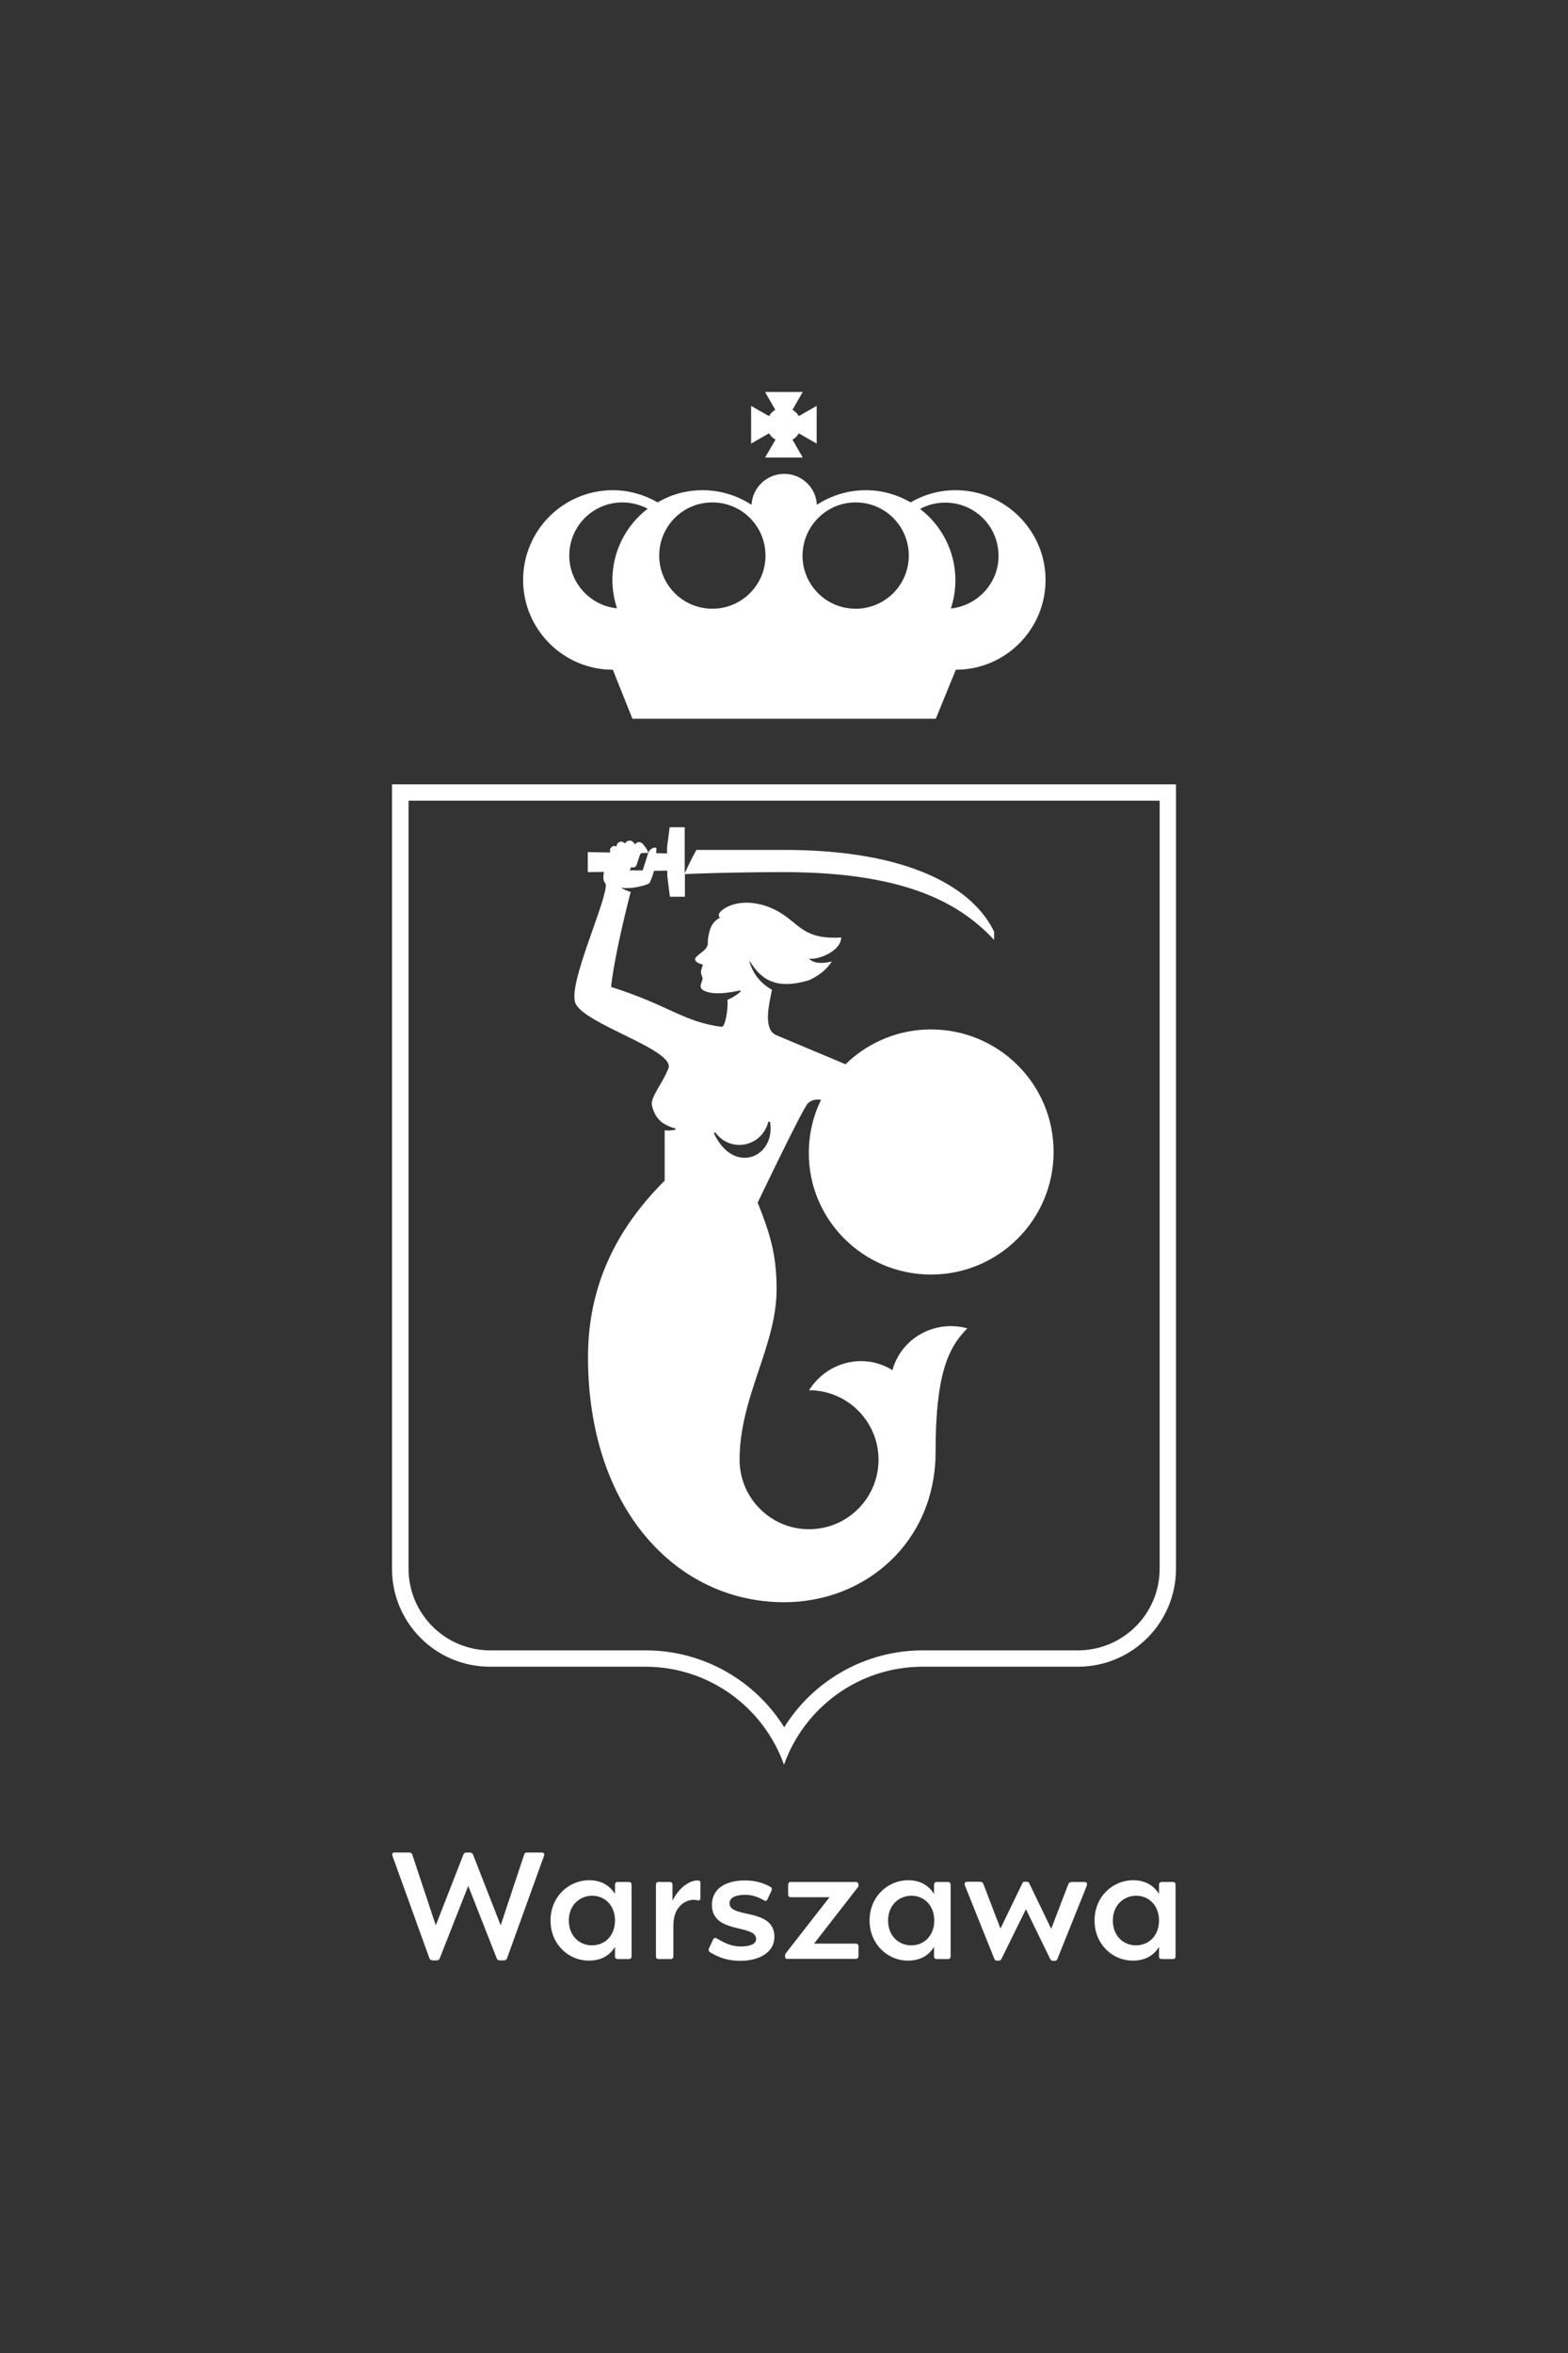 <?xml version="1.0" encoding="utf-8"?>
<!-- Generator: Adobe Illustrator 27.2.0, SVG Export Plug-In . SVG Version: 6.00 Build 0)  -->
<svg version="1.1" id="Layer_1" xmlns="http://www.w3.org/2000/svg" xmlns:xlink="http://www.w3.org/1999/xlink" x="0px" y="0px"
	 viewBox="0 0 720 1080" style="enable-background:new 0 0 720 1080;" xml:space="preserve">
<rect x="0" y="0" width="720" height="1080" fill="#333333" stroke="none"/>
<style type="text/css">
	.st0{fill:#FFFFFF;}
</style>
<g id="pionowy">
	<g>
		<g>
			<g>
				<path class="st0" d="M532.5,367.5l0,352.5c0,20.7-16.8,37.5-37.5,37.5l-4.3,0l-66.9,0h-0.1h0h-0.2h-0.1h0
					c-26.1,0.1-49.9,13.8-63.3,35.3c-13.4-21.5-37.2-35.2-63.3-35.3h0h-0.4l-71.3,0c-20.7,0-37.5-16.8-37.5-37.5V367.5H532.5z
					 M540,360H180v360c0,24.9,20.1,45,45,45l71.3,0c0,0,0,0,0,0c0,0,0,0,0,0c29.4,0,54.4,18.8,63.7,45c9.3-26.2,34.3-45,63.7-45
					c0,0,0,0,0,0c0,0,0,0,0,0l71.3,0l0,0c24.8,0,45-20.1,45-45L540,360z M360,810L360,810L360,810C360,810,360,810,360,810"/>
			</g>
			<g>
				<path class="st0" d="M438.8,225c-7.5,0-14.6,2-20.6,5.6c-6.1-3.5-13.1-5.6-20.6-5.6c-8.3,0-16.1,2.5-22.5,6.7
					c-0.4-7.9-6.9-14.2-15-14.2c-8,0-14.6,6.3-15,14.2c-6.5-4.2-14.2-6.7-22.5-6.7c-7.5,0-14.6,2-20.6,5.6
					c-6.1-3.5-13.1-5.6-20.6-5.6c-22.8,0-41.2,18.5-41.2,41.2s18.5,41.2,41.2,41.2l9,22.5h139.3l9.2-22.5
					c22.8,0,41.2-18.5,41.2-41.2S461.5,225,438.8,225 M392.9,230.6c13.5,0,24.4,10.9,24.4,24.4c0,13.5-10.9,24.4-24.4,24.4
					c-13.5,0-24.4-10.9-24.4-24.4C368.6,241.5,379.5,230.6,392.9,230.6 M327.1,230.6c13.5,0,24.4,10.9,24.4,24.4
					c0,13.5-10.9,24.4-24.4,24.4c-13.5,0-24.4-10.9-24.4-24.4C302.7,241.5,313.6,230.6,327.1,230.6 M261.4,255
					c0-13.5,10.9-24.4,24.4-24.4c4.2,0,8.2,1.1,11.6,2.9c-9.8,7.5-16.2,19.4-16.2,32.7c0,4.5,0.8,8.9,2.1,13
					C271.1,278,261.4,267.6,261.4,255 M436.6,279.3c1.4-4.1,2.1-8.5,2.1-13c0-13.3-6.4-25.2-16.2-32.7c3.4-1.9,7.4-2.9,11.6-2.9
					c13.5,0,24.4,10.9,24.4,24.4C458.6,267.6,448.9,278,436.6,279.3"/>
				<path class="st0" d="M356.1,201.8l-4.8,8.2h17.3l-4.7-8.2c1.2-0.7,2.2-1.7,2.9-2.9l8.2,4.7v-17.3l-8.2,4.7
					c-0.7-1.2-1.7-2.2-2.9-2.9l4.7-8.2h-17.3l4.7,8.2c-1.2,0.7-2.2,1.7-2.9,2.9l-8.2-4.7v17.3l8.2-4.7
					C353.9,200.1,354.9,201.1,356.1,201.8"/>
			</g>
			<g>
				<path class="st0" d="M427.5,585c31.1,0,56.3-25.2,56.3-56.3c0-31.1-25.2-56.2-56.3-56.2c-14.6,0-27.9,5.6-37.9,14.7
					c-0.4,0.4-0.8,0.8-1.3,1.3c-5.7-2.4-28.9-12.1-31.9-13.4c-6.2-2.7-3.2-14.5-1.9-20.8c-4.9-2.7-8.7-7.1-10.4-13l0.2-0.1
					c1.4,2.2,2.9,4.3,4.7,5.9c6.3,6,14.8,5.1,22.5,2.8c3-1.4,5.9-3.2,8.3-5.8c0.8-0.9,1.5-1.8,2.2-2.8c-4.8,1.2-8.6,0.8-10.5-1.3
					c3.6,0.7,14.5-3,14.8-9.7c-17.2,1-19-6-28.2-11.5c-7.2-4.3-15.7-5.7-22.4-3.3c-2.9,1-7.2,3.8-5.1,5.7c-3.7,2-4.8,4.9-5.5,9.7
					c-0.3,2.2,0.5,2.6-1.3,4.8c-0.9,1.1-4.5,3.3-4.6,4.3c-0.3,1.8,2.9,2.6,3.5,2.7c0,0.8-0.8,2-0.8,3.5c0,1.5,0.8,2.1,0.7,3
					c-0.2,1.6-1.5,3.3-0.5,4.6c0.5,0.7,1.8,1.3,3.4,1.7c4.6,1,9.9,0,14.4-0.9c0.1,0,0.2,0,0.3,0.2c-0.8,1.2-2.3,2-3.5,2.8
					c-0.9,0.5-1.8,0.9-2.7,1.3c0.5,3.9-1,12.6-2.6,12.4c-17.5-2.2-24.7-10.1-50.8-18.3c1.3-12.9,7.1-36.4,9-43.6
					c-1.6-0.5-3.2-1.1-4.5-2c0.1,0,0.1,0,0.1,0c2,0.5,4.6,0.1,5.8,0c2.2-0.3,6.2-1.2,7.1-2c0.4-0.3,1.4-2.8,2.2-5.7l6.1-0.1v2.4
					l1.2,9.6h6.9v-9.6v-0.8c1.8-0.1,21-0.9,45.5-0.9c59,0,82.4,16.2,96.5,31.1v-3.7c-9.4-19.7-38-37.6-96.5-37.6h-40.2
					c-2,3.4-4.2,8.2-5.4,10.7v-11.9v-9.2h-6.9l-1.2,9.2v2.8l-5-0.1c0.1-1.2,0.1-2.1,0.1-2.4c-1.5-0.6-3.3,0.9-3.7,2.2
					c-0.3,0.9-2.6,8.1-2.6,8.1h-5.8c-0.1,0-0.2,0-0.3,0c0.3-0.2,0.5-0.5,0.6-0.9l0.2-0.7c0.1,0.1,0.2,0.2,0.3,0.2
					c0.9,0.3,1.9-0.2,2.2-1.1c0,0,1.2-3.6,1.5-4.5c0.3-1,1-1,1.6-1h2.2c0-1.5-2.6-4.3-2.6-4.3c-0.9-0.9-2.3-0.9-3.1,0
					c-0.1,0.1-0.2,0.2-0.2,0.4c-0.5-0.6-1-1.1-1-1.1c-0.9-0.9-2.3-0.9-3.2,0c-0.2,0.2-0.4,0.5-0.5,0.7c-0.4-0.5-1-0.9-1.7-0.9
					c-1.2,0-2.2,1-2.2,2.2c0,0,0,0,0,0.1c-0.3-0.2-0.7-0.3-1.1-0.3c-1.1,0.1-2,1-1.9,2.2l0.1,0.8l-10.3-0.2v9.2l7.4-0.1
					c-0.2,1.1-0.3,2.6-0.2,3.3c0.2,1.2,0.8,1.8,1.1,2.5c0.2,8.2-17.5,45.6-14,54.4c3.9,9.7,46.1,21.5,42.7,30
					c-3,7.6-8.5,13.3-7.5,17.2c0.9,3.8,3,6.9,5.9,8.4l0,0c1.5,0.9,3.1,1.5,4.6,1.9c0.2,0.1,0.2-0.1,0.3,0.3c0,0.3-0.1,0.2-0.5,0.4
					c-1.5,0.3-3,0.4-4.5,0.2v23.2l-0.1,0c-21.7,21.7-35.1,47.7-35.1,80.9v0l0,0c0,69.3,40.4,112.5,90.1,112.5
					c37.3,0,69.5-27.6,69.5-69c0-35.1,5.6-47.8,14.6-56.7c-15-4.1-30.4,4.5-34.4,19.2c-12.9-8.1-30-4-38.3,9.2
					c17.6,0,31.9,14.3,31.9,31.9s-14.3,31.9-31.9,31.9c-17.6,0-31.9-14.3-31.9-31.9c0-28.9,17-52.1,17-78.3
					c0-15.9-3.1-25.8-8.7-39.7c0,0,20.5-42.9,23-45.5c1.9-1.9,4.3-2,6.1-1.7c-3.6,7.4-5.6,15.6-5.6,24.4
					C371.3,559.8,396.4,585,427.5,585 M327.8,520.1l0.6-0.4c2.5,3.5,6.5,5.8,11.1,5.8c6.5,0,11.9-4.6,13.3-10.7
					c0.3,0,0.8,0.1,0.8,0.1C356.3,531.3,336.8,539.6,327.8,520.1"/>
			</g>
		</g>
	</g>
	<g>
		<path class="st0" d="M248.9,850.3c0.9,0,1.2,0.6,0.9,1.5l-17,47.1c-0.2,0.5-0.7,0.9-1.4,0.9h-1.9c-0.7,0-1.2-0.3-1.4-0.9
			l-13.1-33.3l-13.1,33.3c-0.2,0.6-0.8,0.9-1.4,0.9h-1.9c-0.7,0-1.2-0.4-1.4-0.9l-17-47.1c-0.3-0.9,0-1.5,0.9-1.5h6.8
			c0.7,0,1.2,0.3,1.4,0.9l10.8,32.5l12.7-32.5c0.2-0.5,0.7-0.9,1.4-0.9h1.6c0.7,0,1.2,0.4,1.4,0.9l12.7,32.5l10.8-32.5
			c0.2-0.7,0.7-0.9,1.4-0.9H248.9L248.9,850.3z"/>
		<path class="st0" d="M252.8,881.5c0-11.1,8.5-18.5,17.7-18.5c5.5,0,9.5,2.4,11.9,6.3V865c0-0.7,0.5-1.2,1.2-1.2h5.2
			c0.7,0,1.2,0.5,1.2,1.2v33c0,0.7-0.5,1.2-1.2,1.2h-5.2c-0.7,0-1.2-0.5-1.2-1.2v-4.4c-2.5,4-6.4,6.3-11.9,6.3
			C261.3,900,252.8,892.6,252.8,881.5z M261.2,881.5c0,7.2,5,11.4,10.6,11.4c6.1,0,10.6-4.6,10.6-11.4s-4.5-11.4-10.6-11.4
			C266.2,870.2,261.2,874.4,261.2,881.5L261.2,881.5z"/>
		<path class="st0" d="M320.3,863.1c1,0,1.3,0.3,1.3,1.2v6.9c0,0.7-0.3,1.3-1.4,1c-4.6-1.1-11,2.4-11,11.4V898
			c0,0.7-0.5,1.2-1.2,1.2h-5.6c-0.7,0-1.2-0.5-1.2-1.2v-33c0-0.7,0.5-1.2,1.2-1.2h5.2c0.7,0,1.2,0.5,1.2,1.2v7.4
			C312.2,865.6,317.2,863.1,320.3,863.1L320.3,863.1z"/>
		<path class="st0" d="M355.6,889c0,7.2-7.1,11-15.7,11c-5.2,0-9.6-1.3-13.8-3.9c-0.6-0.4-0.9-0.9-0.6-1.7l1.9-4.1
			c0.3-0.7,0.9-1.1,1.7-0.6c3.2,1.8,6.3,3.7,11,3.7c4.3,0,7.1-1.1,7.1-3.4c0-7-20.3-2.1-20.3-15.7c0-6.9,5.6-11.2,15.1-11.2
			c4.8,0,8.3,1.1,11.7,2.9c0.6,0.3,0.9,0.9,0.6,1.7l-1.9,4.1c-0.3,0.6-0.7,1-1.5,0.5c-2.2-1.3-5.1-2.6-8.7-2.6
			c-4.9,0-7.2,1.5-7.2,3.9C334.9,880.7,355.6,875.5,355.6,889z"/>
		<path class="st0" d="M360.5,898v-0.4c0-0.6,0.2-0.9,0.5-1.3l19.9-25.5h-17.8c-0.7,0-1.2-0.5-1.2-1.2V865c0-0.7,0.5-1.2,1.2-1.2
			H393c0.7,0,1.2,0.6,1.2,1.2v0.4c0,0.4-0.1,0.7-0.5,1.1l-19.9,25.6H393c0.7,0,1.2,0.5,1.2,1.2v4.6c0,0.7-0.5,1.2-1.2,1.2h-31.2
			C361,899.3,360.5,898.8,360.5,898z"/>
		<path class="st0" d="M399.3,881.5c0-11.1,8.5-18.5,17.7-18.5c5.5,0,9.5,2.4,11.9,6.3V865c0-0.7,0.5-1.2,1.2-1.2h5.2
			c0.7,0,1.2,0.5,1.2,1.2v33c0,0.7-0.5,1.2-1.2,1.2h-5.2c-0.7,0-1.2-0.5-1.2-1.2v-4.4c-2.5,4-6.4,6.3-11.9,6.3
			C407.9,900,399.3,892.6,399.3,881.5z M407.8,881.5c0,7.2,5,11.4,10.6,11.4c6.1,0,10.6-4.6,10.6-11.4s-4.5-11.4-10.6-11.4
			C412.8,870.2,407.8,874.4,407.8,881.5L407.8,881.5z"/>
		<path class="st0" d="M471.8,863.8c0.4,0,0.7,0.2,0.9,0.8l10,20.7l7.7-20.1c0.4-1,0.7-1.4,2.1-1.4h5.4c1.1,0,1.5,0.7,1.1,1.8
			L485.6,899c-0.3,0.8-0.7,1-1.1,1h-1.2c-0.4,0-0.8-0.3-1.1-0.9l-11.1-22.8L459.9,899c-0.3,0.7-0.7,0.9-1.1,0.9h-1.2
			c-0.4,0-0.8-0.2-1.1-1l-13.4-33.4c-0.4-1.1,0-1.8,1.1-1.8h5.4c1.4,0,1.7,0.3,2.1,1.4l7.7,20.1l10-20.7c0.3-0.6,0.5-0.8,0.9-0.8
			H471.8z"/>
		<path class="st0" d="M502.6,881.5c0-11.1,8.5-18.5,17.7-18.5c5.5,0,9.5,2.4,11.9,6.3V865c0-0.7,0.5-1.2,1.2-1.2h5.2
			c0.7,0,1.2,0.5,1.2,1.2v33c0,0.7-0.5,1.2-1.2,1.2h-5.2c-0.7,0-1.2-0.5-1.2-1.2v-4.4c-2.5,4-6.4,6.3-11.9,6.3
			C511.1,900,502.6,892.6,502.6,881.5z M511,881.5c0,7.2,5,11.4,10.6,11.4c6.1,0,10.6-4.6,10.6-11.4s-4.5-11.4-10.6-11.4
			C516,870.2,511,874.4,511,881.5L511,881.5z"/>
	</g>
</g>
</svg>
